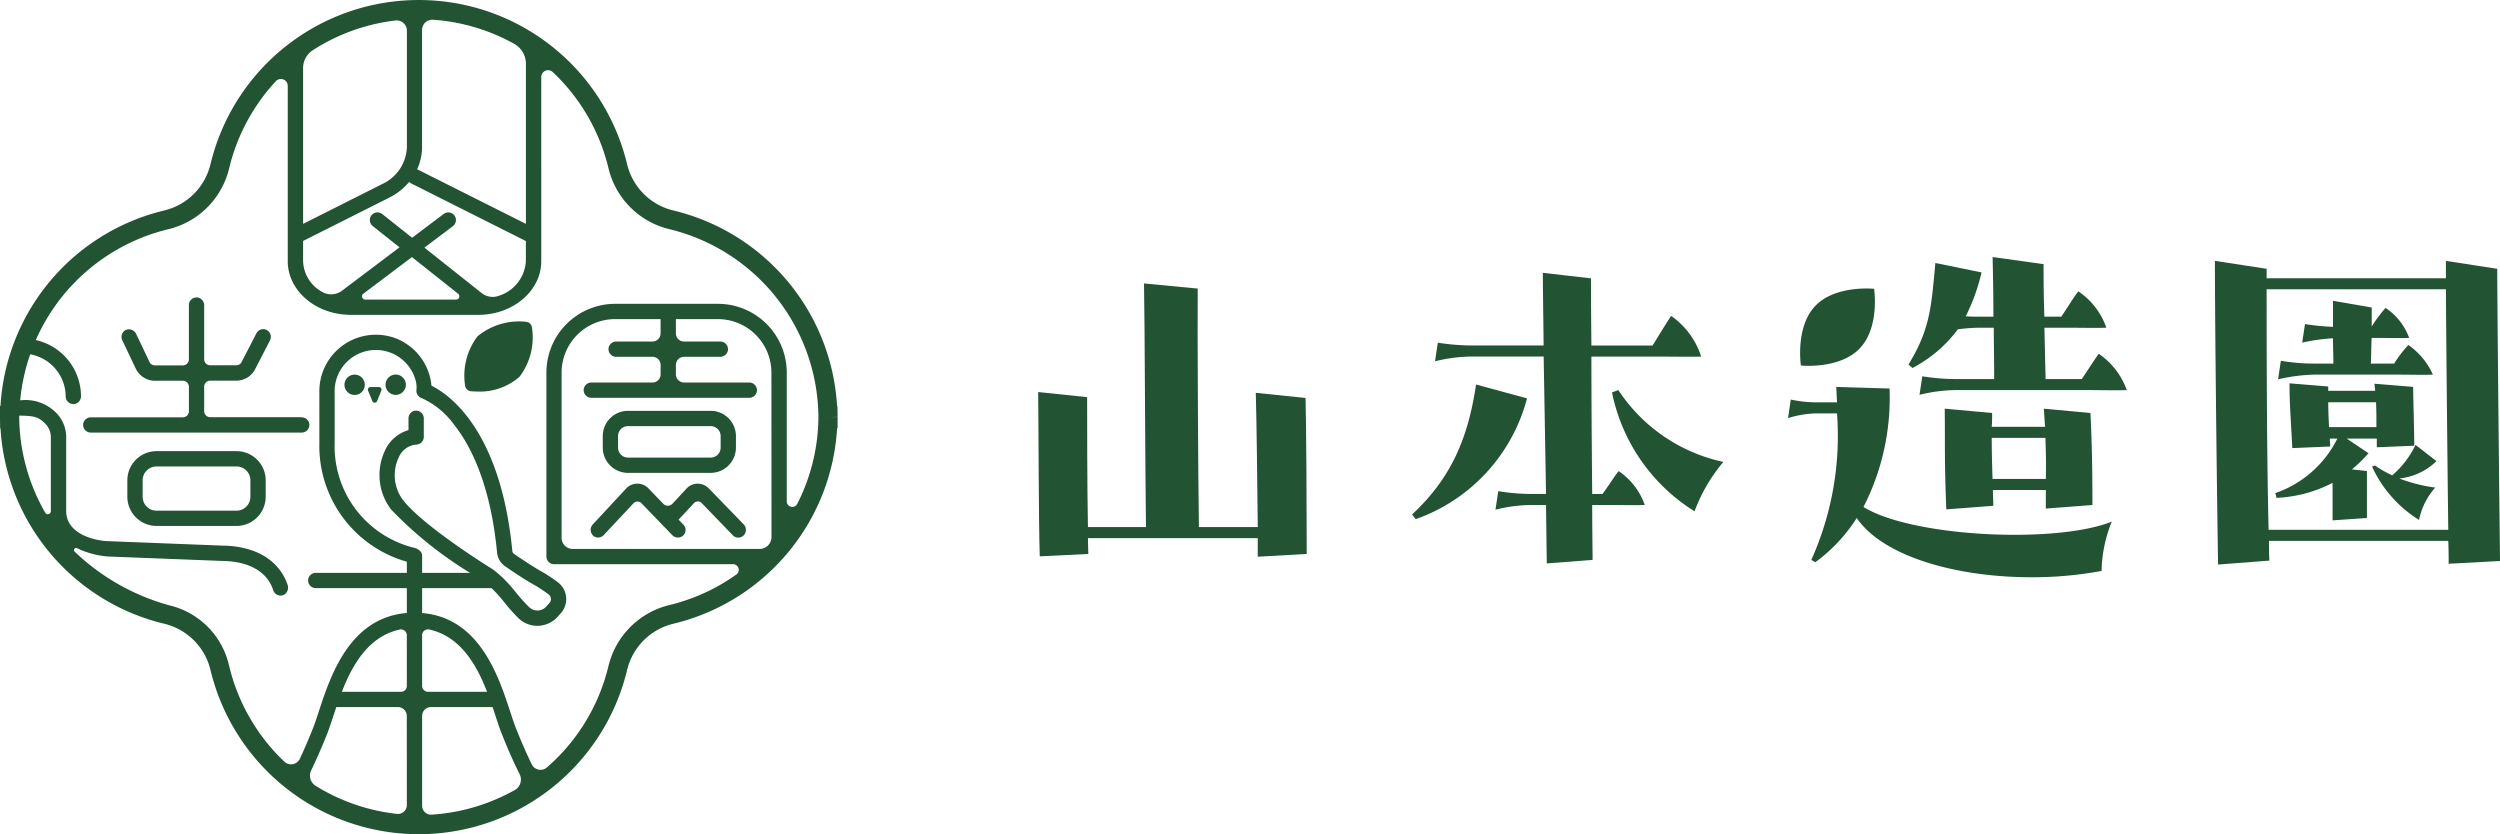 <svg xmlns="http://www.w3.org/2000/svg" width="179.811" height="60" viewBox="0 0 179.811 60">
  <g id="グループ_6054" data-name="グループ 6054" transform="translate(-15 -14.999)">
    <g id="グループ_5995" data-name="グループ 5995" transform="translate(15 14.999)">
      <path id="パス_6441" data-name="パス 6441" d="M47.064,29.525a4.694,4.694,0,0,0-3.507,1.049,4.689,4.689,0,0,0-.886,3.551.467.467,0,0,0,.412.394c.025,0,.2.02.457.02a4.309,4.309,0,0,0,3.05-1.069,4.691,4.691,0,0,0,.886-3.551.467.467,0,0,0-.413-.394" transform="translate(-9.217 -6.379)" fill="#225333"/>
      <path id="パス_6442" data-name="パス 6442" d="M57.13,42.161h5.947a1.818,1.818,0,0,0,1.816-1.816v-.831A1.818,1.818,0,0,0,63.077,37.7H57.13a1.818,1.818,0,0,0-1.816,1.816v.831a1.819,1.819,0,0,0,1.816,1.816m-.716-2.647a.717.717,0,0,1,.716-.716h5.947a.717.717,0,0,1,.716.716v.831a.717.717,0,0,1-.716.716H57.13a.717.717,0,0,1-.716-.716Z" transform="translate(-11.961 -8.151)" fill="#225333"/>
      <path id="パス_6443" data-name="パス 6443" d="M62.7,44.721a1.133,1.133,0,0,0-.8-.338,1.088,1.088,0,0,0-.8.353l-1.01,1.087a.456.456,0,0,1-.662.007l-1.071-1.11a1.09,1.09,0,0,0-.792-.338h-.011a1.088,1.088,0,0,0-.8.353l-2.387,2.57a.577.577,0,0,0,.031.831.541.541,0,0,0,.345.122.547.547,0,0,0,.4-.176L57.279,45.8a.4.4,0,0,1,.585-.005l2.2,2.28a.569.569,0,0,0,.727.093.55.55,0,0,0,.085-.836l-.347-.36,1.107-1.19a.381.381,0,0,1,.553-.005l2.239,2.318a.55.55,0,0,0,.811-.022A.572.572,0,0,0,65.2,47.3Z" transform="translate(-11.722 -9.596)" fill="#225333"/>
      <path id="パス_6444" data-name="パス 6444" d="M23.32,35.907H16.77a.436.436,0,0,1-.436-.437V33.716a.436.436,0,0,1,.436-.437h1.815a1.526,1.526,0,0,0,1.449-.894l1.022-1.98a.568.568,0,0,0-.081-.664.551.551,0,0,0-.883.133l-1.05,2.033a.564.564,0,0,0-.029.067.465.465,0,0,1-.429.2H16.77a.436.436,0,0,1-.436-.437V27.874a.57.57,0,0,0-.377-.553.552.552,0,0,0-.723.524v3.9a.437.437,0,0,1-.437.437H12.849a.476.476,0,0,1-.423-.192l-.98-2.061a.575.575,0,0,0-.7-.315.551.551,0,0,0-.306.752l1,2.1a1.541,1.541,0,0,0,1.416.821H14.8a.437.437,0,0,1,.437.437v1.755a.437.437,0,0,1-.437.437H8.206a.569.569,0,0,0-.553.376.552.552,0,0,0,.524.723H23.35a.551.551,0,0,0,.523-.723.568.568,0,0,0-.553-.376" transform="translate(-1.649 -5.901)" fill="#225333"/>
      <path id="パス_6445" data-name="パス 6445" d="M19.535,41.4H13.785a2.1,2.1,0,0,0-2.1,2.1v1.18a2.105,2.105,0,0,0,2.1,2.1h5.751a2.106,2.106,0,0,0,2.1-2.1V43.5a2.1,2.1,0,0,0-2.1-2.1m1,3.282a1,1,0,0,1-1,1H13.785a1,1,0,0,1-1-1V43.5a1,1,0,0,1,1-1h5.751a1,1,0,0,1,1,1Z" transform="translate(-2.526 -8.951)" fill="#225333"/>
      <path id="パス_6446" data-name="パス 6446" d="M34.557,35.52h-.614a.184.184,0,0,0-.171.254l.307.754a.184.184,0,0,0,.342,0l.307-.754a.184.184,0,0,0-.171-.254" transform="translate(-7.299 -7.68)" fill="#225333"/>
      <path id="パス_6447" data-name="パス 6447" d="M32.526,34.4a.731.731,0,1,0,.525.525.732.732,0,0,0-.525-.525" transform="translate(-6.836 -7.432)" fill="#225333"/>
      <path id="パス_6448" data-name="パス 6448" d="M35.929,35.811a.731.731,0,1,0-.525-.525.732.732,0,0,0,.525.525" transform="translate(-7.651 -7.432)" fill="#225333"/>
      <path id="パス_6449" data-name="パス 6449" d="M59.556,30l.683-.016.005-.005-.013-.788h-.026A15.385,15.385,0,0,0,48.457,15.144a4.5,4.5,0,0,1-3.351-3.327,15.409,15.409,0,0,0-29.969,0,4.5,4.5,0,0,1-3.351,3.327A15.386,15.386,0,0,0,.036,29.19H0v.687c0,.036,0,.071,0,.106v.032c0,.035,0,.071,0,.106l.01.687H.036a15.385,15.385,0,0,0,11.75,14.046,4.5,4.5,0,0,1,3.351,3.327,15.409,15.409,0,0,0,29.969,0,4.505,4.505,0,0,1,3.351-3.327A15.385,15.385,0,0,0,60.207,30.808h.037v-.687c0-.035,0-.071-.005-.128Zm-29.2-19.444v-8.4a.739.739,0,0,1,.789-.738A13.994,13.994,0,0,1,37,3.16,1.648,1.648,0,0,1,37.826,4.6V16.1l-7.769-3.9A.454.454,0,0,0,30,12.177a3.874,3.874,0,0,0,.357-1.622M21.8,4.9a1.531,1.531,0,0,1,.694-1.288,13.99,13.99,0,0,1,5.95-2.139.739.739,0,0,1,.822.735v8.343a3.036,3.036,0,0,1-1.751,2.675L21.8,16.1Zm0,12.429L28,14.213a4.424,4.424,0,0,0,1.428-1.129.555.555,0,0,0,.133.1l8.262,4.152v1.453a2.785,2.785,0,0,1-1.945,2.485,1.281,1.281,0,0,1-1.252-.21l-4.1-3.255,2.029-1.529a.563.563,0,0,0,.212-.625.551.551,0,0,0-.854-.268L29.642,17.1l-2.131-1.692a.561.561,0,0,0-.656-.049.551.551,0,0,0-.045.9l1.926,1.529-4.128,3.112a1.3,1.3,0,0,1-1.454.085A2.613,2.613,0,0,1,21.8,18.786ZM32.8,21.546H26.269a.233.233,0,0,1-.14-.42l3.5-2.636,3.323,2.639a.234.234,0,0,1-.145.417M3.656,36.444v.329a.217.217,0,0,1-.4.11A14.023,14.023,0,0,1,1.384,30.11l0-.075,0-.143c1.057.015,1.373.082,1.851.557a1.385,1.385,0,0,1,.421,1.02ZM29.261,57.9a.641.641,0,0,1-.712.637A13.986,13.986,0,0,1,22.7,56.517a.862.862,0,0,1-.318-1.11c.3-.622.712-1.522,1.164-2.671.14-.357.282-.79.433-1.249.067-.2.136-.415.21-.633h4.429a.639.639,0,0,1,.64.64Zm0-8.564a.422.422,0,0,1-.422.422H24.588c.756-1.949,1.922-3.993,4.171-4.482a.42.42,0,0,1,.5.415ZM29.79,39.4a7.513,7.513,0,0,1-5.721-7.5V28.219a2.965,2.965,0,0,1,5.818-.886,1.906,1.906,0,0,1,.063.745.554.554,0,0,0,.377.554,5.862,5.862,0,0,1,2.346,1.93c1.14,1.437,2.6,4.195,3.077,9.165a1.378,1.378,0,0,0,.591,1.01c.48.329,1.155.783,1.641,1.073l.288.171a9.946,9.946,0,0,1,1.2.78.423.423,0,0,1,.048.608l-.225.252a.854.854,0,0,1-.624.288.864.864,0,0,1-.623-.252A12.472,12.472,0,0,1,37.1,42.6a10.344,10.344,0,0,0-.741-.844v0c-.2-.218-.59-.55-.59-.55a4.072,4.072,0,0,0-.438-.328c-2.38-1.492-5.293-3.564-6.334-4.9a2.977,2.977,0,0,1-.323-3.07,1.51,1.51,0,0,1,1.241-.932.558.558,0,0,0,.566-.55V30.108a.561.561,0,0,0-.371-.544.551.551,0,0,0-.729.521v.85a2.668,2.668,0,0,0-1.695,1.479,4.1,4.1,0,0,0,.442,4.228A28.2,28.2,0,0,0,33.806,41.2H30.361V39.933c0-.252-.314-.483-.571-.536m.571,6.291a.421.421,0,0,1,.5-.415c2.249.489,3.415,2.533,4.171,4.482H30.783a.422.422,0,0,1-.422-.422Zm6.661,11.136a14.018,14.018,0,0,1-5.977,1.768.643.643,0,0,1-.684-.64V51.494a.639.639,0,0,1,.639-.64h4.43c.073.218.143.43.21.634.15.459.292.891.433,1.248.522,1.328.989,2.325,1.3,2.941a.871.871,0,0,1-.346,1.147m18.462-18.2a.857.857,0,0,1-.857.857H41.193a.8.8,0,0,1-.8-.8V26.8a3.848,3.848,0,0,1,3.848-3.848h3.271c0,.01,0,.02,0,.031v.993a.587.587,0,0,1-.588.587H44.34a.563.563,0,0,0-.545.371.552.552,0,0,0,.521.729h2.61a.587.587,0,0,1,.588.587v.674a.588.588,0,0,1-.588.587H42.555a.564.564,0,0,0-.545.37.552.552,0,0,0,.522.73H53.869a.564.564,0,0,0,.545-.371.552.552,0,0,0-.522-.729H49.2a.588.588,0,0,1-.587-.587v-.674a.587.587,0,0,1,.587-.587h2.587a.564.564,0,0,0,.545-.371.552.552,0,0,0-.522-.729H49.2a.587.587,0,0,1-.587-.587v-.993c0-.01,0-.02,0-.031h3.025A3.849,3.849,0,0,1,55.484,26.8Zm3.375-8.513a14.009,14.009,0,0,1-1.521,6.13.4.4,0,0,1-.756-.176V26.8a4.948,4.948,0,0,0-4.947-4.948h-7.39A4.948,4.948,0,0,0,39.3,26.8V40.03a.55.55,0,0,0,.549.549H52.729a.408.408,0,0,1,.235.74A13.945,13.945,0,0,1,48.1,43.528a5.955,5.955,0,0,0-4.351,4.435A13.972,13.972,0,0,1,39.332,55.2a.7.7,0,0,1-1.088-.231c-.293-.6-.7-1.494-1.149-2.63-.129-.328-.259-.727-.411-1.189-.833-2.539-2.206-6.715-6.323-7.059V42.3h4.991a9.11,9.11,0,0,1,.877.966,13.587,13.587,0,0,0,1.028,1.163,1.949,1.949,0,0,0,1.389.582h.045a1.967,1.967,0,0,0,1.419-.656l.2-.22a1.564,1.564,0,0,0,.407-.882,1.521,1.521,0,0,0-.546-1.337,10.556,10.556,0,0,0-1.339-.879l-.282-.168c-.486-.29-1.2-.774-1.583-1.036a.284.284,0,0,1-.119-.208C36,30.85,32.236,28.329,31.032,27.741a4.046,4.046,0,0,0-1.9-3.073,3.68,3.68,0,0,0-1.051-.457,4.066,4.066,0,0,0-5.111,4.009v3.673A8.647,8.647,0,0,0,29.261,40.4v.8H22.736a.563.563,0,0,0-.545.371.552.552,0,0,0,.521.729h6.549v1.788c-4.118.343-5.49,4.519-6.323,7.059-.151.462-.282.861-.411,1.189-.358.909-.691,1.662-.96,2.235a.7.7,0,0,1-1.107.218,13.974,13.974,0,0,1-3.99-6.941,5.761,5.761,0,0,0-4.293-4.311,15.978,15.978,0,0,1-6.809-3.862.153.153,0,0,1,.169-.25,6.264,6.264,0,0,0,2.225.6h0L16,40.345c1.111.013,3.062.306,3.656,2.112a.55.55,0,0,0,.522.379.575.575,0,0,0,.259-.063.6.6,0,0,0,.251-.7c-.6-1.771-2.3-2.8-4.66-2.83l-8.239-.321c-.582,0-3.028-.345-3.028-2.166V31.468a2.48,2.48,0,0,0-.746-1.8,3.092,3.092,0,0,0-2.564-.874,14.057,14.057,0,0,1,.723-3.311A3.1,3.1,0,0,1,4.725,28.5a.558.558,0,0,0,.365.531.552.552,0,0,0,.734-.52,4.146,4.146,0,0,0-3.25-4.052,13.991,13.991,0,0,1,9.571-7.983,5.921,5.921,0,0,0,4.341-4.389,13.986,13.986,0,0,1,3.358-6.25.492.492,0,0,1,.852.335V18.786c0,2.128,2.032,3.859,4.53,3.859H34.4c2.5,0,4.53-1.731,4.53-3.859V5.539a.491.491,0,0,1,.832-.352,13.981,13.981,0,0,1,4.007,6.93,5.923,5.923,0,0,0,4.363,4.361,14.014,14.014,0,0,1,10.731,13.41l0,.075Z" transform="translate(0 0.001)" fill="#225333"/>
    </g>
    <g id="グループ_5998" data-name="グループ 5998" transform="translate(89.67 33.483)">
      <path id="パス_16786" data-name="パス 16786" d="M21.806,220.525V219.19H9.593c0,.426.028.824.028,1.136l-3.493.17c-.085-2.471-.085-9.913-.114-11.816l3.522.369c0,1.7,0,6.306.057,9.345h4.175c-.057-3.38-.085-15-.142-17.524l3.863.369c-.028,2.272.029,13.69.086,17.155h4.232c-.028-3.01-.085-7.782-.142-9.657l3.579.369c.057,1.7.085,9,.085,11.219Z" transform="translate(-6.014 -198.967)" fill="#225333"/>
      <path id="パス_16787" data-name="パス 16787" d="M61.634,208.551a12.613,12.613,0,0,1-8.01,8.691l-.256-.341c2.869-2.669,4.033-5.567,4.6-9.344ZM70.1,216.22c-.569.028-1.96,0-2.585,0H66.321c0,1.789.028,3.237.028,3.948l-3.295.256L63,216.22h-.966a10.8,10.8,0,0,0-2.67.341l.2-1.335a14.429,14.429,0,0,0,2.386.2H63l-.17-9.884H57.686a11.761,11.761,0,0,0-2.669.341l.2-1.335a16.214,16.214,0,0,0,2.385.2h5.226c-.028-2.358-.057-4.318-.057-5.226l3.465.4c0,.37,0,2.3.028,4.829h4.4c.454-.738,1.079-1.761,1.335-2.13a5.659,5.659,0,0,1,2.159,2.926c-.569.028-2.3,0-2.954,0H66.264c0,3.1.028,6.873.057,9.884h.738c.427-.568.881-1.306,1.165-1.647A4.87,4.87,0,0,1,70.1,216.22m-1.9-8.265a12.082,12.082,0,0,0,7.555,5.169,11.945,11.945,0,0,0-2.073,3.551,13.14,13.14,0,0,1-5.936-8.549Z" transform="translate(-26.473 -198.384)" fill="#225333"/>
      <path id="パス_16788" data-name="パス 16788" d="M124.263,216.55a9.807,9.807,0,0,0-.738,3.55,26.955,26.955,0,0,1-5.056.454c-5.368,0-10.651-1.477-12.554-4.26a11.726,11.726,0,0,1-2.982,3.181l-.284-.17a21.772,21.772,0,0,0,1.846-10.537h-1.448a7.292,7.292,0,0,0-2.074.341l.2-1.335a8.856,8.856,0,0,0,1.79.2h1.534c-.028-.369-.028-.739-.057-1.108l3.834.114A17.238,17.238,0,0,1,106.4,215.5c3.465,2.159,13.832,2.67,17.865,1.051m1.08-9.458c-.569.028-2.131,0-2.756,0H113.1a11.254,11.254,0,0,0-2.67.341l.2-1.335a14.984,14.984,0,0,0,2.386.2H115.8c0-1.278-.028-2.5-.028-3.692h-.994a12.644,12.644,0,0,0-1.59.114,9.638,9.638,0,0,1-3.266,2.784l-.284-.256c1.562-2.528,1.647-4.2,1.931-7.3l3.323.682a14.222,14.222,0,0,1-1.136,3.153c.341.028.653.028.937.028h1.052c0-1.534-.029-2.982-.057-4.289l3.664.511c0,.909,0,1.988.057,3.777h1.221c.426-.625.938-1.477,1.222-1.818a5.172,5.172,0,0,1,2.016,2.613c-.568.028-2.13,0-2.755,0h-1.7l.085,3.692H122.1c.426-.625.966-1.477,1.221-1.817a5.332,5.332,0,0,1,2.017,2.613m-9.686,1.647c0,.341,0,.682-.028.994h3.834l-.085-1.306,3.352.312c.114,2.386.142,4.2.142,6.618l-3.352.256v-1.335h-3.806c0,.369.029.738.029,1.136l-3.38.256c-.143-3.437-.085-4.687-.114-7.243Zm-.028,1.789c0,1.051.028,1.96.057,2.954h3.834c.028-1.165,0-2.017-.028-2.954Zm-9.493-6.436c-1.455,1.523-4.232,1.231-4.232,1.231s-.42-2.761,1.034-4.285,4.232-1.231,4.232-1.231.42,2.761-1.034,4.285" transform="translate(-47.04 -197.52)" fill="#225333"/>
      <path id="パス_16789" data-name="パス 16789" d="M171.844,219.8c0-.369,0-.937-.028-1.647H158.921c0,.483,0,.966.028,1.42l-3.692.284c-.114-7.385-.227-18.235-.227-21.842l3.721.569v.682h12.895v-1.25l3.692.569c0,2.073.114,13.86.2,21.018Zm-.028-2.442c-.057-4.46-.142-12.866-.17-17.3H158.751c0,3.493,0,11.418.142,17.3Zm-5.141-5.936V210.8h-2.158l1.562,1.051a11.389,11.389,0,0,1-1.193,1.164l1.079.114v3.38l-2.471.17v-2.7a9.581,9.581,0,0,1-4.032,1.08l-.086-.341a7.814,7.814,0,0,0,4.46-3.92h-.54c0,.171.028.369.028.569l-2.727.114c-.114-2.272-.2-3.153-.2-4.658l2.784.227v.312h3.379c-.028-.17-.028-.341-.057-.511l2.784.227c.028,1.733.057,2.187.085,4.232Zm-4.431-5.226a12.473,12.473,0,0,0-2.67.341l.2-1.335a14.707,14.707,0,0,0,2.386.2h1.392c0-.6-.028-1.222-.028-1.818a13.35,13.35,0,0,0-2.215.312l.2-1.335a17.262,17.262,0,0,0,2.016.2v-1.874l2.784.483v1.363a10.716,10.716,0,0,1,.994-1.335,4.387,4.387,0,0,1,1.7,2.158c-.568.028-1.562,0-2.215,0h-.483c-.029.6-.029,1.221-.057,1.846h1.676a8.414,8.414,0,0,1,1.022-1.335,5.116,5.116,0,0,1,1.761,2.13c-.568.028-1.7,0-2.358,0Zm.938,1.988c0,.625.028,1.108.057,1.789h3.408c0-.71,0-1.249-.028-1.789Zm7.782,4.232a4.451,4.451,0,0,1-2.67,1.25,11.141,11.141,0,0,0,2.585.653,5.018,5.018,0,0,0-1.165,2.329,8.841,8.841,0,0,1-3.379-3.834l.2-.085a7.858,7.858,0,0,0,1.25.71,6.685,6.685,0,0,0,1.676-2.187Z" transform="translate(-70.395 -197.736)" fill="#225333"/>
    </g>
  </g>
</svg>
